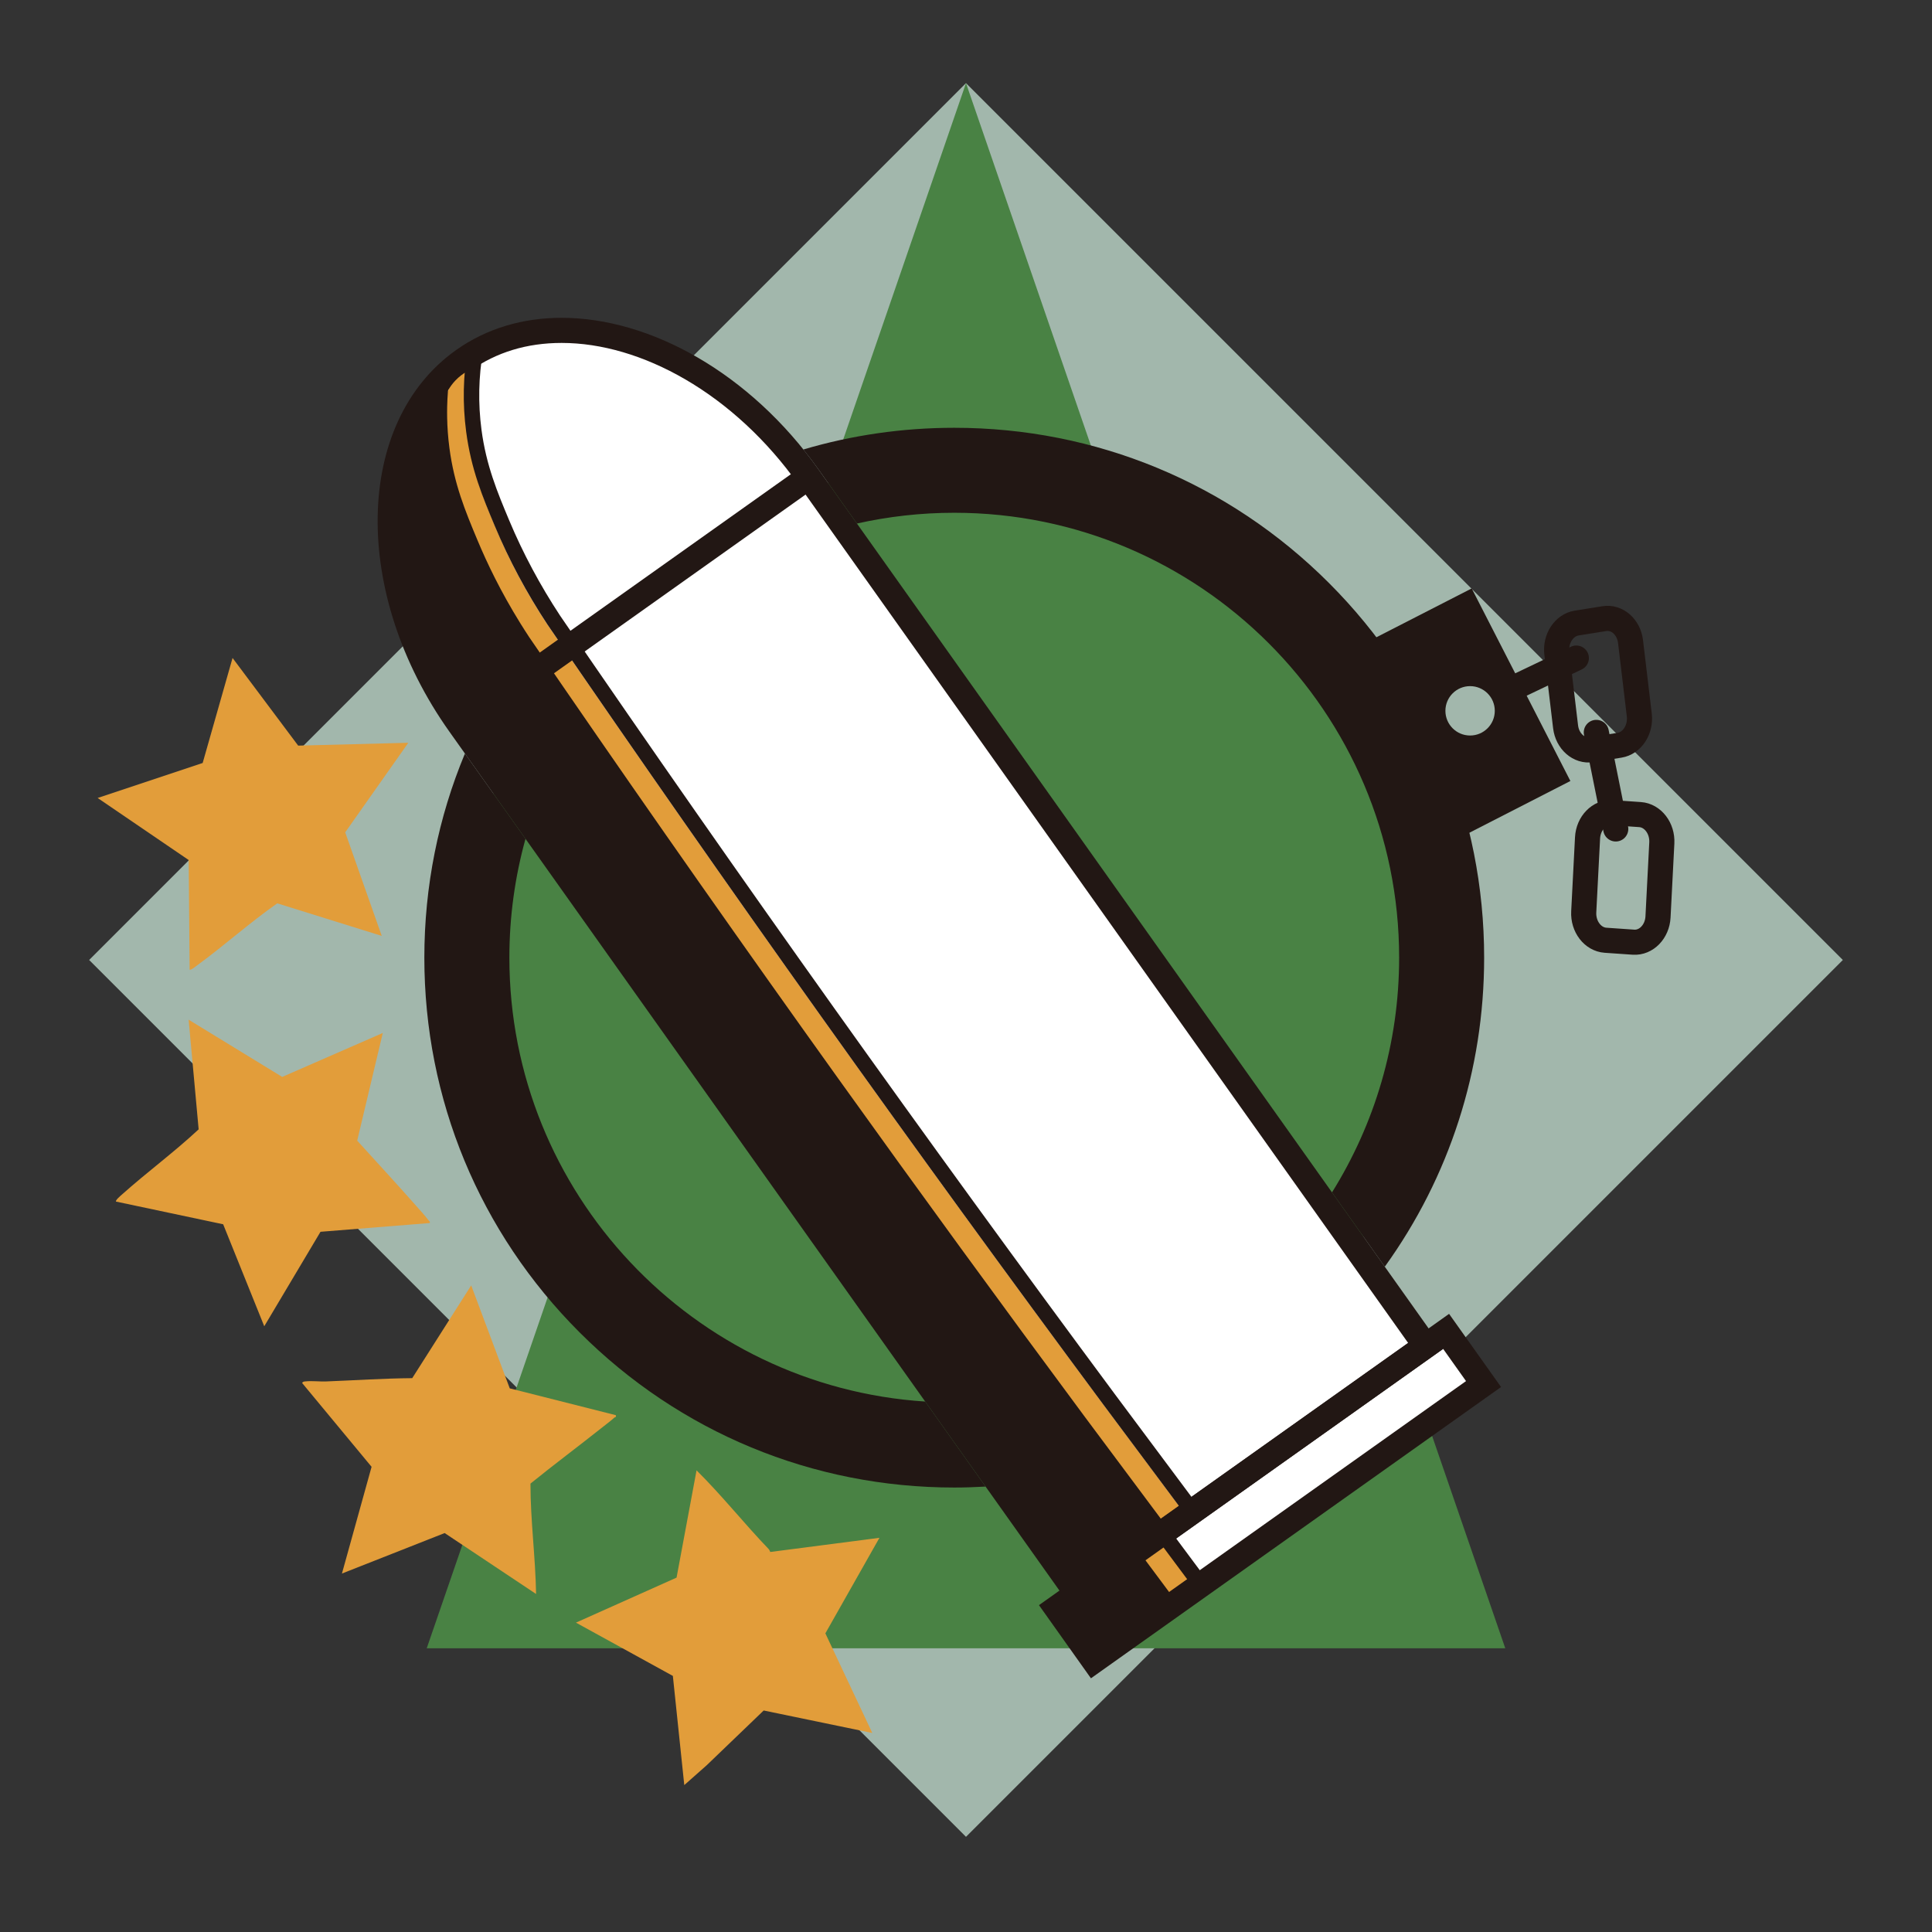 <?xml version="1.0" encoding="UTF-8"?>
<svg id="_レイヤー_4" data-name="レイヤー 4" xmlns="http://www.w3.org/2000/svg" viewBox="0 0 1000 1000">
  <rect x="0" y="0" width="1000" height="1000" fill="#333333" stroke="none"/>
  <defs>
    <style>
      .cls-1, .cls-2 {
        fill: none;
        stroke: #221714;
        stroke-miterlimit: 10;
        stroke-width: 13px;
      }

      .cls-2 {
        stroke-linecap: round;
      }

      .cls-3 {
        fill: #fff;
      }

      .cls-4 {
        fill: #221714;
      }

      .cls-5 {
        fill: #a2b7ac;
      }

      .cls-6 {
        fill: #e29d3a;
      }

      .cls-7 {
        fill: #498244;
      }
    </style>
  </defs>
  <rect class="cls-5" x="179.07" y="175.95" width="641.85" height="641.85" transform="translate(-204.9 499.09) rotate(-45)"/>
  <polygon class="cls-7" points="500 43.03 220.87 853.15 779.13 853.15 500 43.03"/>
  <circle class="cls-7" cx="488.41" cy="496.88" r="248.37"/>
  <g>
    <path class="cls-4" d="M478.88,725.44c-119.99-7.77-215.23-107.85-215.23-229.77,0-21.29,2.92-41.92,8.35-61.51l-31.35-44.13c-13.78,33.03-21.01,68.78-21.01,105.64,0,73.26,28.53,142.14,80.33,193.94,51.8,51.8,120.68,80.33,193.94,80.33,5.44,0,10.84-.18,16.23-.49l-31.26-44.02Z"/>
    <path class="cls-4" d="M423.72,243.07l19.82,27.91c16.22-3.63,33.07-5.57,50.38-5.57,126.97,0,230.27,103.3,230.27,230.27,0,44.57-12.74,86.21-34.75,121.5l27.32,38.47c33.39-46.31,51.43-101.75,51.43-159.96,0-73.26-28.53-142.14-80.33-193.94s-120.68-80.33-193.94-80.33c-26.83,0-53.06,3.84-78.09,11.23,2.71,3.37,5.34,6.84,7.89,10.43Z"/>
  </g>
  <rect class="cls-3" x="551.38" y="754.52" width="226.37" height="29.44" transform="translate(-322.68 526.92) rotate(-35.39)"/>
  <g>
    <path class="cls-3" d="M237.95,375.01c-48.73-68.61-47.89-153.17,1.86-188.51,14.48-10.29,31.61-15.5,50.9-15.5,45.55,0,94.49,29.06,127.71,75.83l319.48,449.81-180.47,128.18L237.95,375.01Z"/>
    <path class="cls-4" d="M290.71,177.5c20.61,0,42.7,6.5,63.88,18.79,22.22,12.9,42.46,31.68,58.54,54.31l315.72,444.51-169.87,120.65L243.25,371.25c-23.02-32.4-35.36-69.29-34.77-103.85.57-33.08,13.03-59.93,35.1-75.6,13.36-9.49,29.22-14.3,47.13-14.3M290.71,164.5c-19.89,0-38.7,5.37-54.66,16.7-52.76,37.47-54.28,125.93-3.4,197.57l323.25,455.11,191.07-135.71L423.72,243.07c-35.5-49.98-87.12-78.57-133.01-78.57h0Z"/>
  </g>
  <path class="cls-6" d="M605.08,830.63c-7.9-10.86-15.8-21.73-23.7-32.59l16.34-10.6c-43.7-60.23-80.01-108.98-104.78-141.99-77.09-102.7-147.47-210.28-221.33-315.33,0,0-14.14-20.11-28-50.22-1.22-2.65-12.31-26.94-15.78-51.78h0c-5.12-5.77.39-19.69,4.08-26.05,1.01-1.74,2.18-3.42,3.77-5.09,2.03-2.14,4.06-3.55,5.56-4.44.73,2.02,1.63,5.49,1.02,9.65-.22,1.5-.6,2.81-1.01,3.91,0,0,0,0,0,0,0,.03-.11,11.01,1.14,20.49,2.44,18.55,8.23,32.37,14.36,47,7.13,17.01,16,33.6,26.36,49.33,92.76,135.56,189.4,271.18,287.2,403.03,3.23,4.35,41.6,55.77,41.99,56.29l2.45,3.28c-4.51,3.21-9.03,6.41-13.54,9.62l16.12,23.69c-4.07,3.94-8.15,7.88-12.22,11.81Z"/>
  <path class="cls-4" d="M746.97,698.18l11.84,16.67-191.07,135.71-11.84-16.67,191.07-135.71M750.04,680.05l-10.6,7.53-191.07,135.71-10.6,7.53,7.53,10.6,11.84,16.67,7.53,10.6,10.6-7.53,191.07-135.71,10.6-7.53-7.53-10.6-11.84-16.67-7.53-10.6h0Z"/>
  <path class="cls-4" d="M609.26,829.58c-7.21-9.69-14.43-19.37-21.64-29.06,5.23-3.71,10.45-7.42,15.68-11.14,0,0-25.57-34.26-36.91-49.47-2.62-3.51-4.48-6.01-5.09-6.83-43-57.97-85.52-116.31-127.56-175.01-6.01-8.39-12-16.78-17.99-25.18-11.97-16.8-23.9-33.63-35.8-50.49-23.79-33.72-47.42-67.56-70.89-101.51-11.74-16.98-23.43-33.99-35.09-51.02-.8-1.21-1.58-2.42-2.35-3.62-.77-1.2-1.52-2.39-2.25-3.57-10.27-16.54-17.31-31.34-22.11-42.8-6.59-15.73-12.18-29.33-14.64-48.02-.72-5.5-1.08-10.71-1.17-15.57-.02-.97-.03-1.93-.03-2.87,0-.97.01-1.93.03-2.87.06-2.71.2-5.3.39-7.74.06-.82.13-1.63.21-2.42.08-.89.18-1.75.27-2.59.33-2.92.73-5.59,1.15-7.98-3.18,2.33-7.9,6.19-12.71,11.91-1.23,1.46-2.46,3.06-3.68,4.77-2.21,3.11-4.35,6.65-6.29,10.63-.24.49-.48.97-.71,1.47-6.07,13.19-7.22,25.57-7.26,33.39,0,0,0,.02,0,.03,0,1.12.01,2.14.04,3.06-.68,8.31-1.02,19.8.44,33.48.2,1.84.42,3.86.69,6.03.02.19.05.38.07.58.26,2.07.58,4.28.97,6.62.17,1,.34,2.02.54,3.07.34,1.81.72,3.69,1.16,5.63.66,2.91,1.44,5.97,2.39,9.16.63,2.12,1.33,4.31,2.11,6.54.78,2.24,1.65,4.52,2.6,6.86,3.14,7.67,6.75,14.6,10.55,20.8,1.45,2.38,2.94,4.64,4.43,6.8,1.42,2.05,2.84,4.02,4.26,5.88,2.1,2.76,4.2,5.32,6.23,7.66l322.83,448.86-14.68,10.43,18.87,26.57,42.92-30.49h0Z"/>
  <path class="cls-4" d="M618.66,823.01l-24.09-32.34,15.68-11.13c-8.57-11.48-36.8-49.32-39.55-53.03-97.86-131.94-194.56-267.64-287.41-403.34-10.68-16.2-19.78-33.24-27.1-50.7-6.34-15.14-12.34-29.44-14.91-49.05-1.9-14.44-1.6-28.99.88-43.25l7.88,1.37c-2.34,13.45-2.62,27.19-.83,40.83,2.44,18.55,8.23,32.37,14.36,47,7.13,17.01,16,33.6,26.36,49.33,92.76,135.56,189.4,271.18,287.2,403.03,3.23,4.35,41.6,55.77,41.99,56.29l2.45,3.28-15.68,11.14,19.2,25.78-6.42,4.78Z"/>
  <line class="cls-1" x1="235.45" y1="376.95" x2="420.85" y2="245.26"/>
  <path class="cls-1" d="M838.25,385.74l-14.38,2.3c-6.54,1.05-12.63-4.29-13.53-11.87l-4.53-38c-.9-7.57,3.71-14.63,10.24-15.67l14.38-2.3c6.54-1.05,12.63,4.29,13.53,11.87l4.53,38c.9,7.57-3.71,14.63-10.24,15.67Z"/>
  <path class="cls-1" d="M845.49,487.67l-14.49-1c-6.59-.46-11.66-7.07-11.26-14.7l1.97-38.29c.39-7.63,6.11-13.5,12.69-13.05l14.49,1c6.59.46,11.66,7.07,11.26,14.7l-1.97,38.29c-.39,7.63-6.11,13.5-12.69,13.05Z"/>
  <line class="cls-2" x1="815.91" y1="340.62" x2="781.06" y2="357.25"/>
  <line class="cls-2" x1="826.25" y1="379.09" x2="836.31" y2="429.06"/>
  <g>
    <path class="cls-6" d="M311.05,739.35c2.3-1.83,4.83-3.7,7.01-5.65.35-.31,1.02.03.68-1.21l-54.89-13.88-19.96-53.29-30.52,48.01c-14.89.11-29.74,1.14-44.55,1.7-3.39.13-7.41-.38-10.64-.03-.8.09-1.31.05-1.81.82l35.96,43.4-15.34,55.24,53.16-20.95,47.33,31.53c-.32-19.04-2.92-38.11-2.91-57.13,11.99-9.74,24.4-18.96,36.49-28.57Z"/>
    <path class="cls-6" d="M455.19,795.97l-56.5,7.33c-.25-.52-.44-1.09-.85-1.53-12.75-13.27-24.23-27.8-37.31-40.72l-10.34,55.52-52.08,23.3,50.16,27.58,5.91,56.51,11.64-10.3,29.46-28.31,56.22,11.64-24.29-51.57,27.99-49.45Z"/>
    <path class="cls-6" d="M222.46,633.05c.24-.92-.39-1.06-.79-1.59-1.81-2.4-4.31-5.11-6.34-7.41-9.99-11.32-20.31-22.46-30.44-33.66l13.24-55.72-52.06,22.74-48.43-29.62,5.18,56.76c-12.69,11.84-26.75,22.17-39.68,33.72-.57.51-3.68,3.13-3.06,3.67l55.43,11.74,21.27,52.79,29.11-48.9,56.57-4.53Z"/>
    <path class="cls-6" d="M98.17,501.87c.49.56,3.56-1.98,4.17-2.43,13.99-10.23,26.95-21.92,41.17-31.87l54.08,16.85-18.91-53.61,32.66-46.35-57.01,1.47-33.96-45.37-15.47,54.36-54.36,18.11,47.12,32.12.49,56.73Z"/>
  </g>
  <path class="cls-4" d="M761.75,304.57l-66.45,34.05,51.08,99.67,66.45-34.05-51.08-99.67ZM760.92,380.7c-7.06,0-12.78-5.72-12.78-12.78s5.72-12.78,12.78-12.78,12.78,5.72,12.78,12.78-5.72,12.78-12.78,12.78Z"/>
</svg>